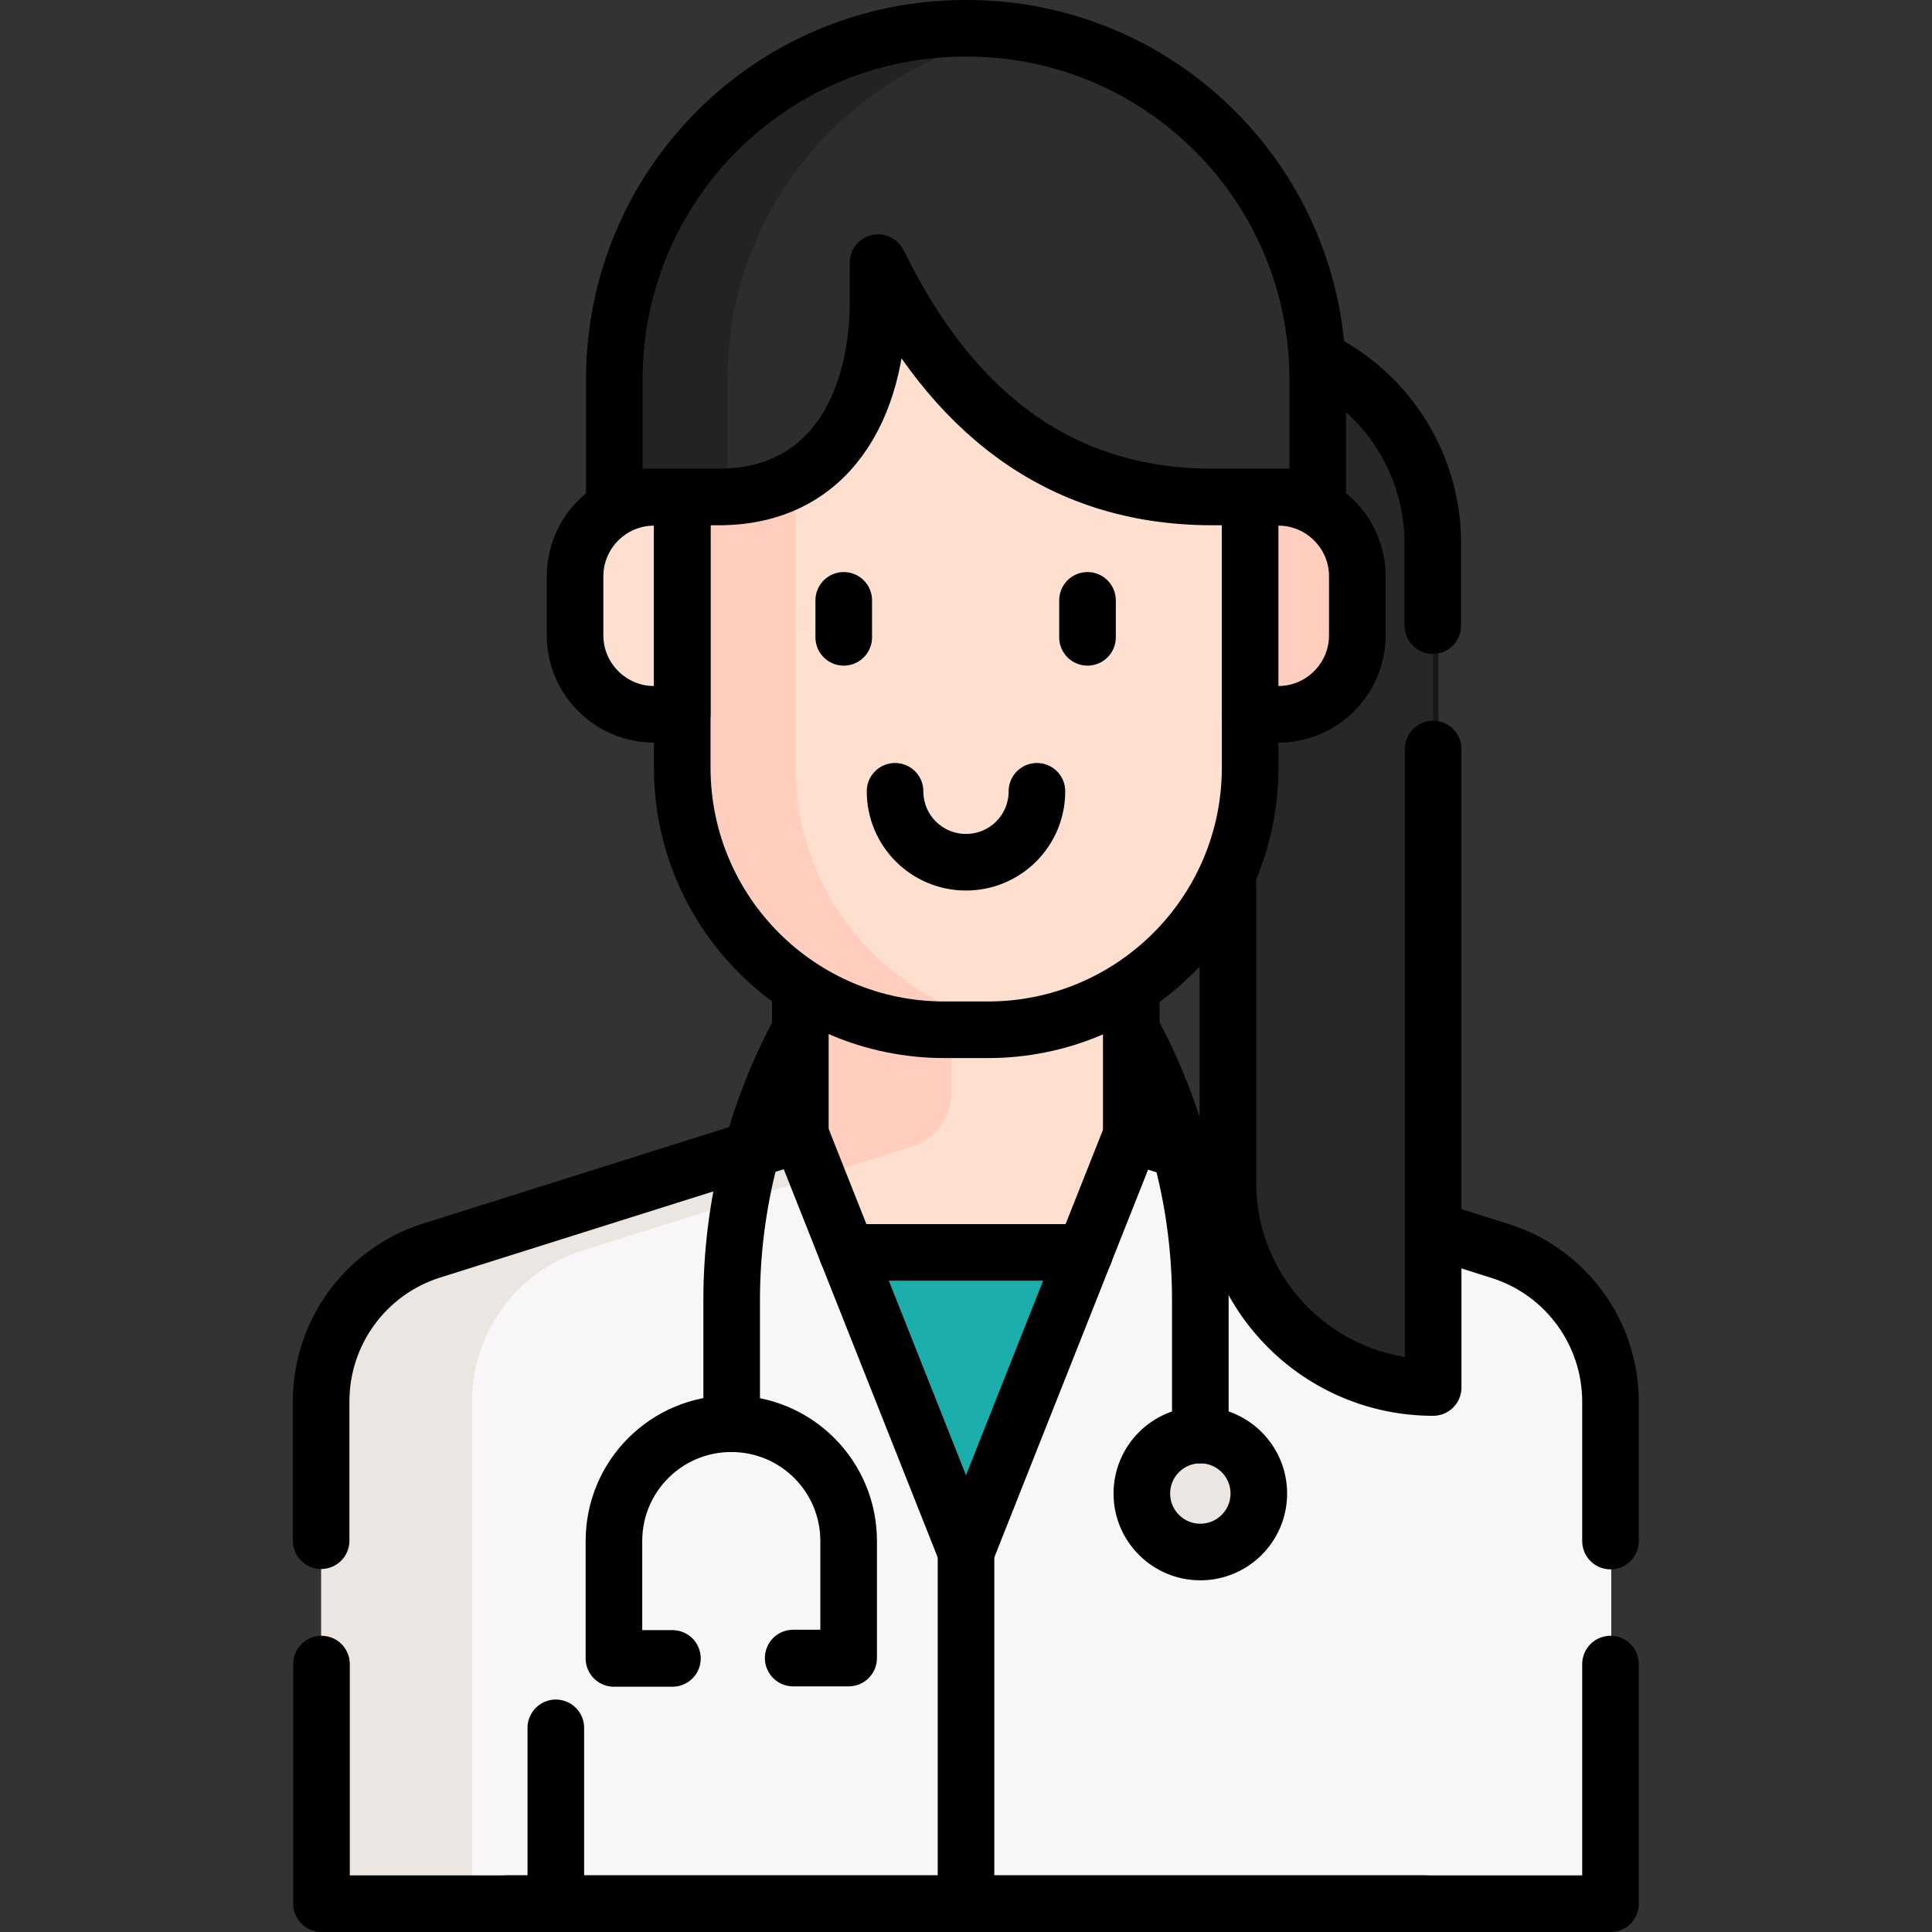 <?xml version="1.0" encoding="utf-8"?>
<!-- Generator: Adobe Illustrator 27.5.0, SVG Export Plug-In . SVG Version: 6.00 Build 0)  -->
<svg version="1.1" id="Capa_1" xmlns="http://www.w3.org/2000/svg" xmlns:xlink="http://www.w3.org/1999/xlink" x="0px" y="0px"
	 viewBox="0 0 512 512" style="enable-background:new 0 0 512 512;" xml:space="preserve">
<rect x="0" y="0" width="512" height="512" fill="#333333" stroke="none"/>
<style type="text/css">
	.st0{fill:#F8F6F6;}
	.st1{fill:#FFDFCF;}
	.st2{fill:#1CADAD;}
	.st3{fill:#ECE6E3;}
	.st4{fill:#FFCEBF;}
	.st5{fill:none;stroke:#000000;stroke-width:15;stroke-linecap:round;stroke-linejoin:round;stroke-miterlimit:10;}
	.st6{fill:#585555;}
	.st7{opacity:0.55;}
	.st8{fill:#716E6E;}
	.st9{opacity:0.59;}
</style>
<path class="st0" d="M212.2,300.6l0-44.6h87.8l0,44.6l97.6,30.7c17.5,5.5,29.4,21.7,29.4,40.1v133.1H85.2V371.4
	c0-18.2,11.7-34.3,29-39.9L212.2,300.6z"/>
<polygon class="st1" points="299.9,256 299.9,300.6 256,411.3 212.1,300.6 212.1,256 "/>
<polygon class="st2" points="287.5,331.9 224.5,331.9 256,411.3 "/>
<path class="st3" d="M114.1,331.5c-17.3,5.6-29,21.7-29,39.9v133.1h40V371.4c0-18.2,11.7-34.3,29-39.9l62.4-19.7l-4.4-11.2
	L114.1,331.5z"/>
<path class="st4" d="M252.1,289.6l0-33.6h-40l0,44.6l0,0l4.4,11.2l25.1-7.9C247.9,302,252.1,296.2,252.1,289.6z"/>
<polyline class="st5" points="85.2,441 85.2,504.5 377.8,504.5 "/>
<path class="st5" d="M212.1,261.4l0,39.2l-98,30.9c-17.3,5.6-29,21.7-29,39.9v36.9"/>
<line class="st5" x1="147.3" y1="457.9" x2="147.3" y2="504.5"/>
<polyline class="st5" points="299.9,300.6 256,411.3 212.1,300.6 "/>
<circle class="st3" cx="318.1" cy="395.8" r="15.5"/>
<circle class="st5" cx="318.1" cy="395.8" r="15.5"/>
<path class="st5" d="M210.2,439.4h14.7v-31c0-17.2-13.9-31.1-31.1-31.1l0,0c-17.2,0-31.1,13.9-31.1,31.1v31.1h15.5"/>
<path class="st5" d="M193.9,377.3v-32.8c0-25.1,6.3-49.7,18.3-71.8l0,0"/>
<path class="st5" d="M318.1,380.3v-35.7c0-25.1-6.3-49.7-18.3-71.8l0,0"/>
<line class="st5" x1="256" y1="411.3" x2="256" y2="504.5"/>
<line class="st5" x1="287.5" y1="331.9" x2="224.5" y2="331.9"/>
<polyline class="st5" points="134.2,504.5 426.8,504.5 426.8,441 "/>
<path class="st5" d="M426.8,408.4v-36.9c0-18.2-11.7-34.3-29-39.9l-98-30.9l0-39.2"/>
<path class="st6" d="M379.8,367.6h-0.4c-29.8,0-54-24.2-54-54v-224h0.4c29.8,0,54,24.2,54,54V367.6z"/>
<path class="st6" d="M379.8,367.6h-0.4c-29.8,0-54-24.2-54-54v-224h0.4c29.8,0,54,24.2,54,54V367.6z"/>
<path class="st5" d="M325.4,131.9V89.7c15,0,28.6,6.1,38.4,15.9c9.8,9.8,15.9,23.4,15.9,38.4v21.8"/>
<path class="st5" d="M379.8,198.5v169.2c-30,0-54.4-24.3-54.4-54.4V189"/>
<path class="st7" d="M327.2,89.8h-0.4v224c0,29.8,24.2,54,54,54h0.4v-224C381.2,114,357,89.8,327.2,89.8z"/>
<path class="st1" d="M180.8,131.8h-15.1c-11.5,0-13.4,9.4-13.4,20.9v15.7c0,11.5,1.8,20.9,13.4,20.9h15.1
	C180.8,189.2,180.8,131.8,180.8,131.8z"/>
<path class="st1" d="M180.8,131.8v71.6c0,38.4,31.1,69.5,69.5,69.5h11.5c38.4,0,69.5-31.1,69.5-69.5v-71.6l-36.4-77.7h-93.2
	L180.8,131.8z"/>
<path class="st4" d="M210.8,203.3v-71.6l20.9-77.7h-30l-20.9,77.7v71.6c0,38.4,31.1,69.5,69.5,69.5h11.5c3.1,0,6.2-0.2,9.3-0.6
	C237,267.7,210.8,238.6,210.8,203.3z"/>
<path class="st5" d="M331.3,131.8v71.6c0,38.4-31.1,69.5-69.5,69.5h-11.5c-38.4,0-69.5-31.1-69.5-69.5v-71.6"/>
<path class="st5" d="M180.8,131.8h-7.5c-11.5,0-20.9,9.4-20.9,20.9v15.7c0,11.5,9.4,20.9,20.9,20.9h7.5
	C180.8,189.2,180.8,131.8,180.8,131.8z"/>
<line class="st5" x1="223.6" y1="159.1" x2="223.6" y2="168.9"/>
<line class="st5" x1="288.2" y1="159.1" x2="288.2" y2="168.9"/>
<path class="st5" d="M237.2,209.7c0,10.4,8.4,18.8,18.8,18.8l0,0c10.4,0,18.8-8.4,18.8-18.8"/>
<path class="st8" d="M232.7,69.6v9.9c0,28.7-13.2,52.1-42,52.2h-27.9v-31.2c0-51.4,41.6-93,93-93h0.4c51.4,0,93,41.6,93,93v31.2
	h-27.9c-41.4,0-69.2-23.4-87.7-60.4L232.7,69.6z"/>
<path class="st6" d="M192.8,100.5c0-46.3,33.9-84.7,78.2-91.8c-4.8-0.8-9.8-1.2-14.8-1.2h-0.4c-51.4,0-93,41.6-93,93v31.2h27.9
	c0.7,0,1.4,0,2.1-0.1V100.5z"/>
<g class="st9">
	<path d="M270.8,8.9C270.8,8.9,270.8,8.9,270.8,8.9c0,0-0.1,0-0.2,0c-1.1-0.2-2.2-0.3-3.3-0.5c-0.2,0-0.3,0-0.5-0.1
		c-1.1-0.1-2.1-0.2-3.2-0.3c-0.1,0-0.2,0-0.3,0c-1.1-0.1-2.2-0.2-3.4-0.2c-0.2,0-0.4,0-0.6,0c-1.1,0-2.3-0.1-3.4-0.1h-0.4
		c-51.4,0-93,41.6-93,93v0v31.2v0h27.9c0.7,0,1.4,0,2.1-0.1v0c27.3-1.2,39.9-24.1,39.9-52.1v-9.9l0.9,1.8
		c18.5,37,46.3,60.4,87.7,60.4H349v-31.2C349,54.4,315.1,15.9,270.8,8.9z"/>
</g>
<path class="st5" d="M232.7,69.6v9.9c0,28.7-13.2,52.1-42,52.2h-27.9v-31.2c0-51.4,41.6-93,93-93h0.4c51.4,0,93,41.6,93,93v31.2
	h-27.9c-41.4,0-69.2-23.4-87.7-60.4L232.7,69.6z"/>
<path class="st4" d="M331.3,131.8h15.1c11.5,0,13.4,9.4,13.4,20.9v15.7c0,11.5-1.8,20.9-13.4,20.9h-15.1V131.8z"/>
<path class="st5" d="M331.3,131.8h7.5c11.5,0,20.9,9.4,20.9,20.9v15.7c0,11.5-9.4,20.9-20.9,20.9h-7.5V131.8z"/>
</svg>
